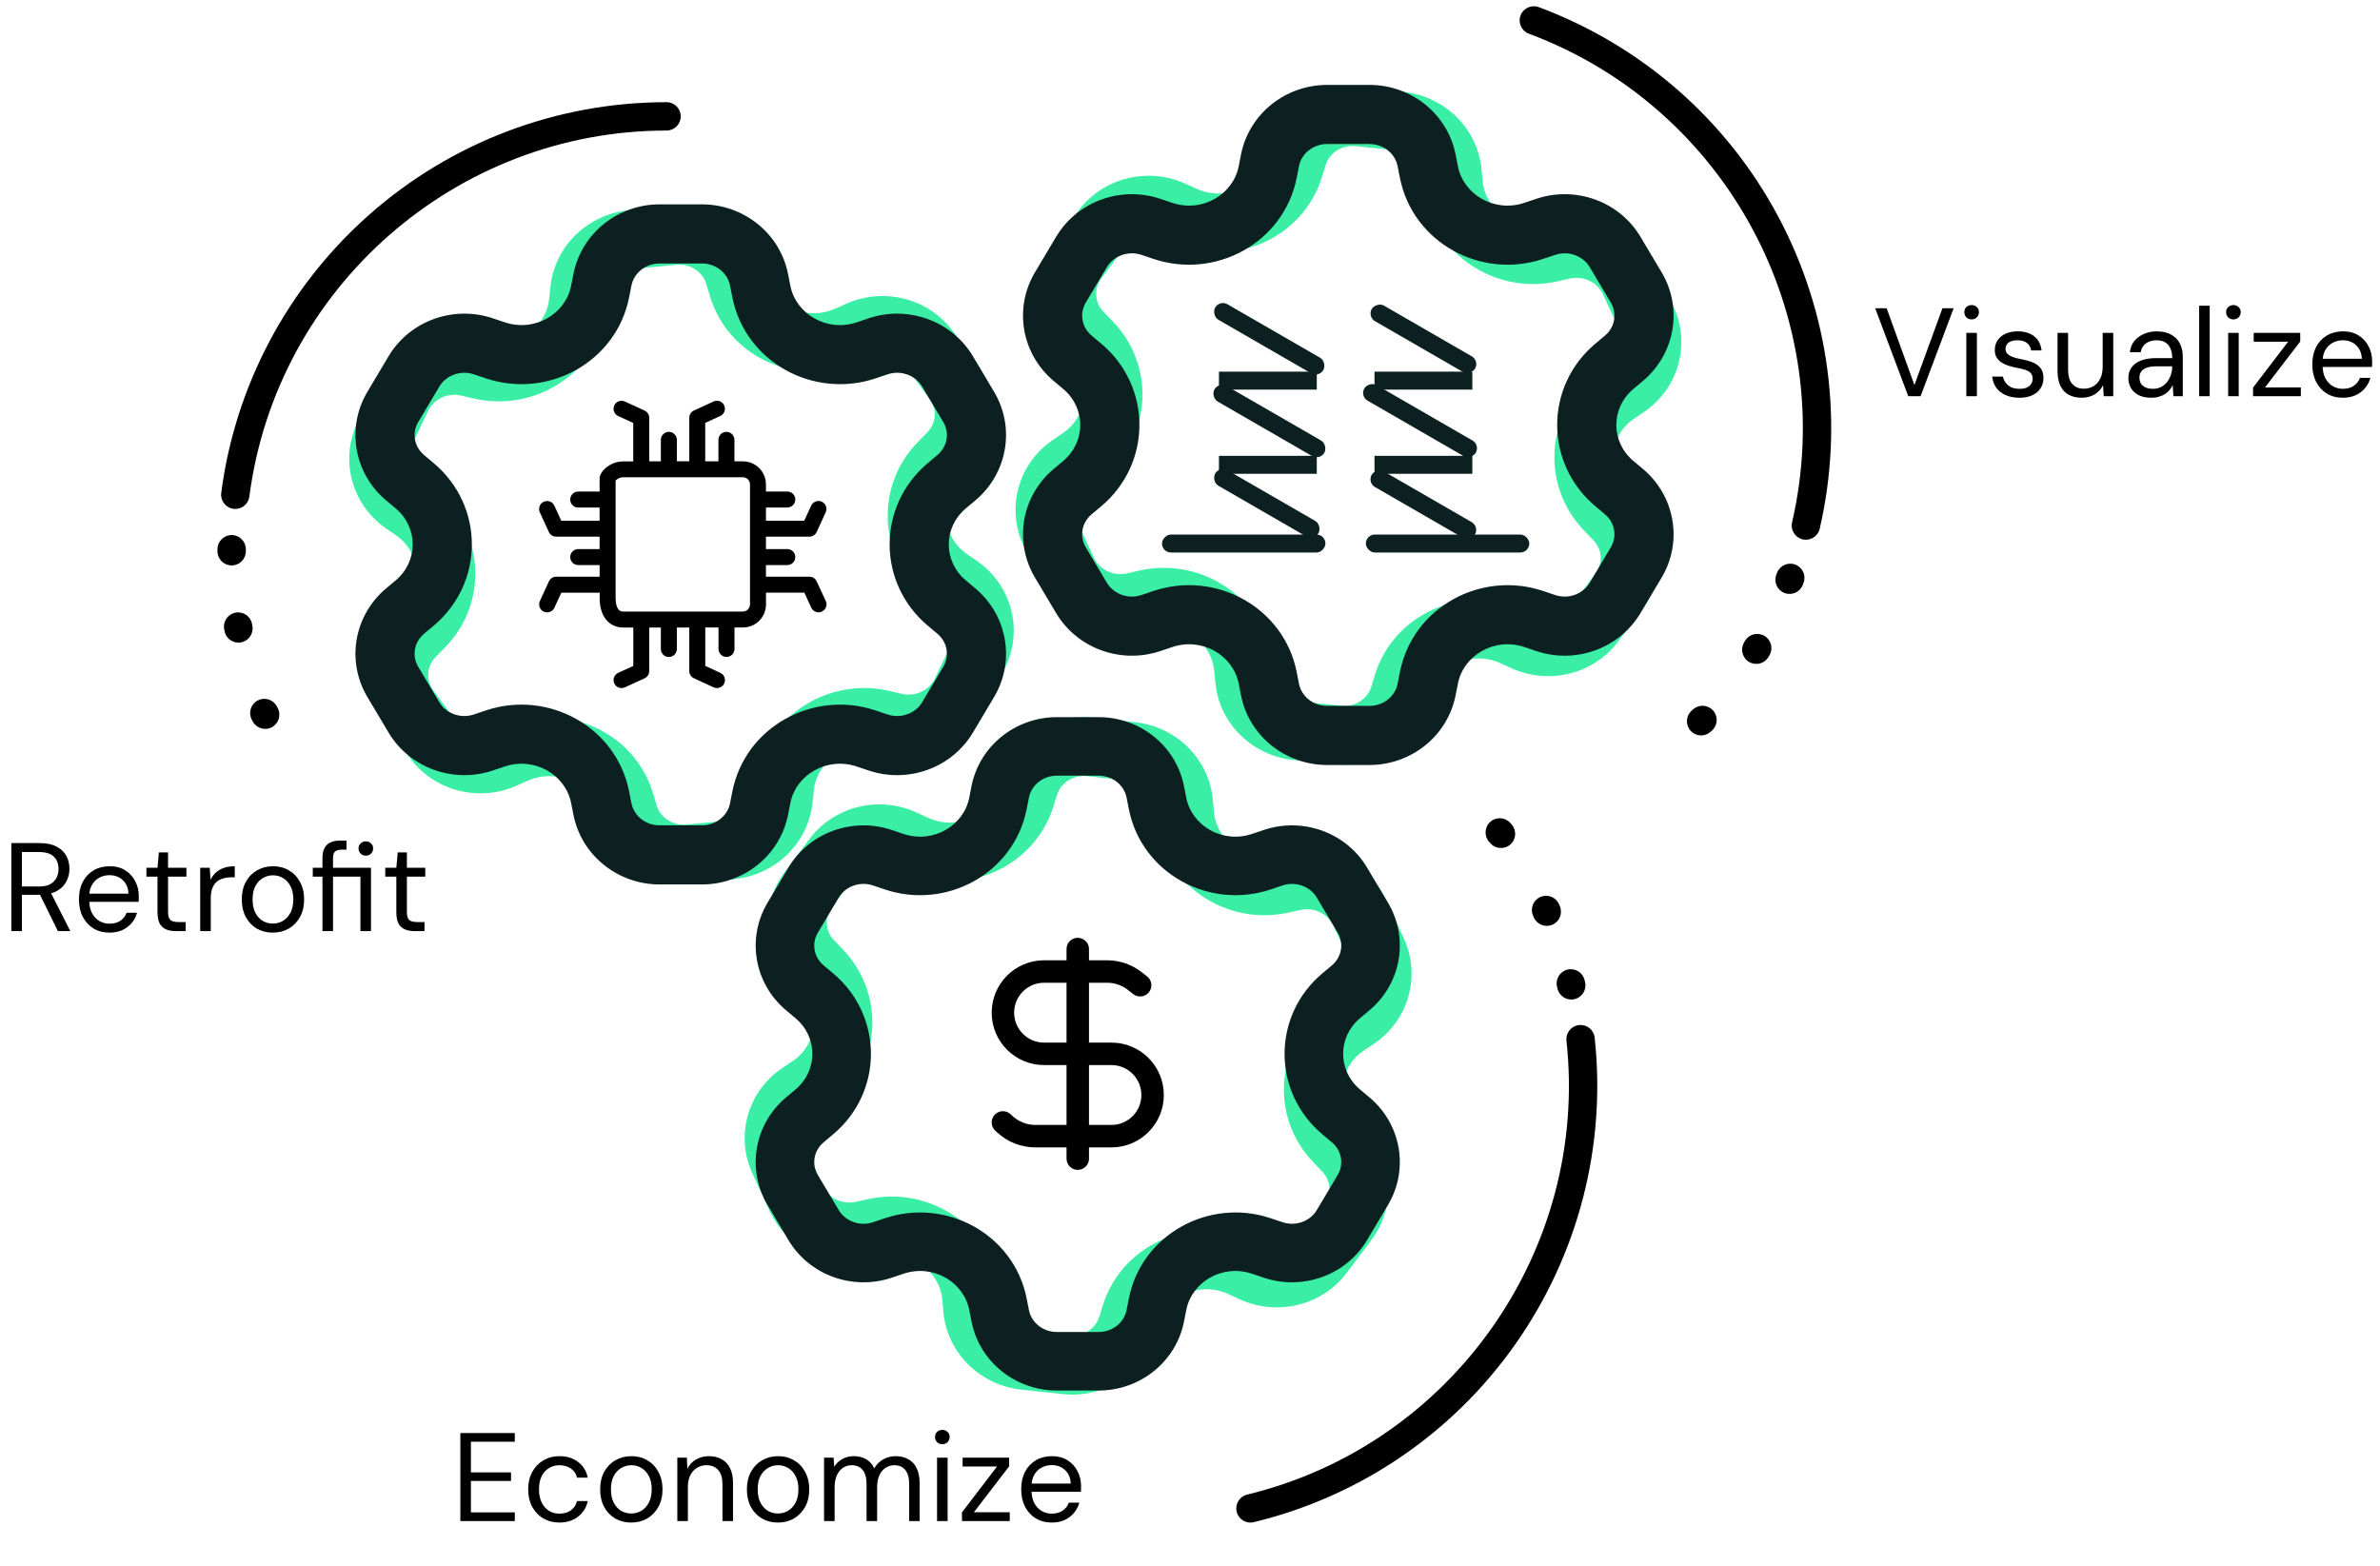 <svg width="471" height="310" viewBox="0 0 471 310" fill="none" xmlns="http://www.w3.org/2000/svg">
<path d="M377.644 78.416L371.099 60.998H373.364L378.863 76.202L384.412 60.998H386.627L380.082 78.416H377.644ZM389.139 78.416V65.875H391.229V78.416H389.139ZM390.184 63.212C389.769 63.212 389.421 63.08 389.139 62.814C388.873 62.532 388.741 62.184 388.741 61.769C388.741 61.354 388.873 61.023 389.139 60.774C389.421 60.508 389.769 60.376 390.184 60.376C390.582 60.376 390.922 60.508 391.204 60.774C391.486 61.023 391.627 61.354 391.627 61.769C391.627 62.184 391.486 62.532 391.204 62.814C390.922 63.08 390.582 63.212 390.184 63.212ZM399.646 78.715C398.601 78.715 397.688 78.541 396.908 78.192C396.145 77.844 395.531 77.363 395.067 76.749C394.619 76.119 394.345 75.381 394.246 74.535H396.386C396.469 74.966 396.643 75.364 396.908 75.729C397.174 76.094 397.531 76.393 397.978 76.625C398.443 76.841 399.007 76.948 399.671 76.948C400.251 76.948 400.732 76.865 401.114 76.7C401.495 76.517 401.777 76.276 401.96 75.978C402.159 75.679 402.258 75.356 402.258 75.007C402.258 74.493 402.134 74.103 401.885 73.838C401.653 73.572 401.305 73.365 400.84 73.216C400.376 73.05 399.812 72.909 399.148 72.793C398.601 72.693 398.061 72.561 397.531 72.395C397 72.229 396.527 72.013 396.112 71.748C395.697 71.466 395.366 71.126 395.117 70.727C394.885 70.329 394.768 69.84 394.768 69.259C394.768 68.546 394.951 67.915 395.316 67.368C395.681 66.804 396.203 66.364 396.884 66.049C397.58 65.734 398.385 65.576 399.297 65.576C400.641 65.576 401.728 65.9 402.557 66.547C403.387 67.194 403.876 68.131 404.025 69.359H401.96C401.877 68.728 401.603 68.239 401.139 67.891C400.691 67.526 400.069 67.343 399.272 67.343C398.493 67.343 397.895 67.501 397.481 67.816C397.083 68.131 396.884 68.546 396.884 69.06C396.884 69.392 396.991 69.691 397.207 69.956C397.439 70.205 397.771 70.42 398.202 70.603C398.65 70.785 399.198 70.935 399.845 71.051C400.674 71.2 401.429 71.399 402.109 71.648C402.789 71.897 403.337 72.27 403.752 72.768C404.183 73.249 404.399 73.937 404.399 74.833C404.399 75.613 404.199 76.293 403.801 76.874C403.42 77.454 402.872 77.91 402.159 78.242C401.446 78.558 400.608 78.715 399.646 78.715ZM411.962 78.715C411 78.715 410.154 78.524 409.424 78.143C408.711 77.761 408.155 77.172 407.757 76.376C407.375 75.58 407.184 74.584 407.184 73.39V65.875H409.275V73.166C409.275 74.41 409.548 75.347 410.096 75.978C410.643 76.608 411.415 76.924 412.41 76.924C413.107 76.924 413.737 76.758 414.301 76.426C414.865 76.077 415.305 75.588 415.62 74.958C415.952 74.311 416.118 73.523 416.118 72.594V65.875H418.208V78.416H416.317L416.192 76.227C415.811 77.006 415.247 77.62 414.5 78.068C413.754 78.499 412.908 78.715 411.962 78.715ZM425.754 78.715C424.742 78.715 423.896 78.541 423.216 78.192C422.536 77.828 422.03 77.355 421.698 76.774C421.366 76.177 421.2 75.53 421.2 74.833C421.2 73.987 421.416 73.274 421.847 72.693C422.295 72.096 422.917 71.648 423.713 71.349C424.526 71.034 425.48 70.877 426.575 70.877H429.885C429.885 70.097 429.76 69.45 429.511 68.936C429.279 68.405 428.931 68.007 428.466 67.741C428.018 67.476 427.454 67.343 426.774 67.343C425.978 67.343 425.289 67.542 424.709 67.94C424.128 68.338 423.771 68.927 423.639 69.707H421.499C421.598 68.811 421.897 68.065 422.395 67.468C422.909 66.854 423.556 66.389 424.335 66.074C425.115 65.742 425.928 65.576 426.774 65.576C427.935 65.576 428.898 65.792 429.661 66.223C430.44 66.638 431.021 67.227 431.403 67.99C431.784 68.737 431.975 69.624 431.975 70.653V78.416H430.109L429.984 76.202C429.818 76.55 429.603 76.882 429.337 77.197C429.088 77.496 428.79 77.761 428.441 77.993C428.093 78.209 427.695 78.383 427.247 78.516C426.816 78.649 426.318 78.715 425.754 78.715ZM426.077 76.948C426.658 76.948 427.181 76.832 427.645 76.6C428.126 76.351 428.533 76.019 428.864 75.605C429.196 75.173 429.445 74.701 429.611 74.186C429.793 73.672 429.885 73.133 429.885 72.569V72.494H426.749C425.936 72.494 425.281 72.594 424.783 72.793C424.286 72.975 423.929 73.241 423.713 73.589C423.498 73.921 423.39 74.302 423.39 74.734C423.39 75.182 423.489 75.571 423.688 75.903C423.904 76.235 424.211 76.492 424.609 76.675C425.024 76.857 425.513 76.948 426.077 76.948ZM435.208 78.416V60.5H437.299V78.416H435.208ZM440.948 78.416V65.875H443.038V78.416H440.948ZM441.993 63.212C441.578 63.212 441.23 63.08 440.948 62.814C440.683 62.532 440.55 62.184 440.55 61.769C440.55 61.354 440.683 61.023 440.948 60.774C441.23 60.508 441.578 60.376 441.993 60.376C442.391 60.376 442.731 60.508 443.013 60.774C443.295 61.023 443.436 61.354 443.436 61.769C443.436 62.184 443.295 62.532 443.013 62.814C442.731 63.08 442.391 63.212 441.993 63.212ZM445.881 78.416V76.7L452.824 67.617H446.005V65.875H455.212V67.592L448.245 76.675H455.337V78.416H445.881ZM463.623 78.715C462.446 78.715 461.4 78.441 460.488 77.894C459.592 77.347 458.887 76.583 458.373 75.605C457.859 74.609 457.602 73.456 457.602 72.146C457.602 70.819 457.85 69.666 458.348 68.687C458.862 67.708 459.576 66.945 460.488 66.397C461.417 65.85 462.479 65.576 463.673 65.576C464.901 65.576 465.938 65.85 466.784 66.397C467.646 66.945 468.302 67.667 468.75 68.562C469.214 69.442 469.446 70.412 469.446 71.474C469.446 71.64 469.446 71.814 469.446 71.996C469.446 72.179 469.438 72.386 469.421 72.618H459.169V71.001H467.406C467.356 69.856 466.975 68.961 466.261 68.314C465.564 67.667 464.685 67.343 463.623 67.343C462.91 67.343 462.247 67.509 461.633 67.841C461.036 68.156 460.554 68.629 460.189 69.259C459.825 69.873 459.642 70.644 459.642 71.573V72.27C459.642 73.299 459.825 74.161 460.189 74.858C460.571 75.555 461.06 76.077 461.658 76.426C462.271 76.774 462.927 76.948 463.623 76.948C464.503 76.948 465.224 76.758 465.788 76.376C466.369 75.978 466.784 75.447 467.033 74.783H469.098C468.899 75.53 468.551 76.202 468.053 76.799C467.555 77.396 466.933 77.869 466.187 78.217C465.457 78.549 464.602 78.715 463.623 78.715Z" fill="black"/>
<path d="M2.247 184.272V166.853H7.871C9.231 166.853 10.343 167.085 11.205 167.55C12.068 167.998 12.707 168.603 13.121 169.366C13.536 170.13 13.744 170.992 13.744 171.954C13.744 172.883 13.528 173.738 13.097 174.517C12.682 175.297 12.035 175.919 11.156 176.384C10.276 176.848 9.148 177.08 7.771 177.08H4.337V184.272H2.247ZM11.454 184.272L7.622 176.483H9.961L13.918 184.272H11.454ZM4.337 175.438H7.722C9.049 175.438 10.019 175.115 10.633 174.468C11.264 173.821 11.579 172.991 11.579 171.979C11.579 170.951 11.272 170.138 10.658 169.541C10.061 168.927 9.074 168.62 7.697 168.62H4.337V175.438ZM21.644 184.571C20.466 184.571 19.421 184.297 18.508 183.749C17.613 183.202 16.907 182.439 16.393 181.46C15.879 180.465 15.622 179.312 15.622 178.001C15.622 176.674 15.871 175.521 16.368 174.542C16.883 173.564 17.596 172.8 18.508 172.253C19.437 171.706 20.499 171.432 21.693 171.432C22.921 171.432 23.958 171.706 24.804 172.253C25.667 172.8 26.322 173.522 26.77 174.418C27.234 175.297 27.466 176.268 27.466 177.329C27.466 177.495 27.466 177.669 27.466 177.852C27.466 178.034 27.458 178.242 27.442 178.474H17.189V176.857H25.426C25.376 175.712 24.995 174.816 24.281 174.169C23.585 173.522 22.705 173.199 21.644 173.199C20.93 173.199 20.267 173.364 19.653 173.696C19.056 174.011 18.575 174.484 18.21 175.115C17.845 175.728 17.662 176.5 17.662 177.429V178.126C17.662 179.154 17.845 180.017 18.21 180.714C18.591 181.41 19.081 181.933 19.678 182.281C20.292 182.63 20.947 182.804 21.644 182.804C22.523 182.804 23.245 182.613 23.809 182.231C24.389 181.833 24.804 181.302 25.053 180.639H27.118C26.919 181.385 26.571 182.057 26.073 182.655C25.575 183.252 24.953 183.725 24.207 184.073C23.477 184.405 22.622 184.571 21.644 184.571ZM34.801 184.272C34.055 184.272 33.408 184.156 32.86 183.924C32.313 183.691 31.89 183.301 31.591 182.754C31.309 182.19 31.168 181.435 31.168 180.49V173.497H28.978V171.73H31.168L31.442 168.695H33.258V171.73H36.892V173.497H33.258V180.49C33.258 181.269 33.416 181.8 33.731 182.082C34.047 182.348 34.602 182.48 35.398 182.48H36.742V184.272H34.801ZM39.619 184.272V171.73H41.51L41.659 174.119C41.941 173.555 42.298 173.074 42.729 172.676C43.177 172.278 43.708 171.971 44.322 171.755C44.952 171.54 45.666 171.432 46.462 171.432V173.622H45.691C45.16 173.622 44.654 173.696 44.173 173.846C43.692 173.978 43.26 174.202 42.879 174.517C42.514 174.833 42.223 175.264 42.008 175.811C41.809 176.342 41.709 177.006 41.709 177.802V184.272H39.619ZM53.966 184.571C52.805 184.571 51.76 184.305 50.831 183.774C49.902 183.227 49.172 182.464 48.641 181.485C48.11 180.49 47.845 179.337 47.845 178.026C47.845 176.682 48.11 175.521 48.641 174.542C49.188 173.547 49.927 172.784 50.856 172.253C51.801 171.706 52.855 171.432 54.016 171.432C55.21 171.432 56.264 171.706 57.176 172.253C58.105 172.784 58.835 173.547 59.366 174.542C59.913 175.521 60.187 176.674 60.187 178.001C60.187 179.328 59.913 180.49 59.366 181.485C58.819 182.464 58.08 183.227 57.151 183.774C56.222 184.305 55.16 184.571 53.966 184.571ZM53.991 182.779C54.704 182.779 55.368 182.605 55.982 182.256C56.596 181.891 57.093 181.352 57.475 180.639C57.856 179.926 58.047 179.046 58.047 178.001C58.047 176.939 57.856 176.06 57.475 175.363C57.11 174.65 56.62 174.119 56.007 173.771C55.409 173.406 54.746 173.223 54.016 173.223C53.319 173.223 52.656 173.406 52.025 173.771C51.411 174.119 50.914 174.65 50.532 175.363C50.167 176.06 49.985 176.939 49.985 178.001C49.985 179.046 50.167 179.926 50.532 180.639C50.914 181.352 51.403 181.891 52 182.256C52.614 182.605 53.278 182.779 53.991 182.779ZM63.815 184.272V173.497H61.898V171.73H63.815V169.789C63.815 168.993 63.947 168.346 64.213 167.849C64.478 167.334 64.868 166.961 65.382 166.729C65.913 166.48 66.56 166.355 67.323 166.355H68.567V168.147H67.647C67.033 168.147 66.585 168.272 66.303 168.52C66.037 168.769 65.905 169.209 65.905 169.839V171.73H73.42V184.272H71.329V173.497H65.905V184.272H63.815ZM72.4 169.342C72.001 169.342 71.661 169.209 71.379 168.943C71.097 168.661 70.956 168.313 70.956 167.898C70.956 167.484 71.097 167.152 71.379 166.903C71.661 166.637 72.001 166.505 72.4 166.505C72.814 166.505 73.154 166.637 73.42 166.903C73.702 167.152 73.843 167.484 73.843 167.898C73.843 168.313 73.702 168.661 73.42 168.943C73.154 169.209 72.814 169.342 72.4 169.342ZM82.066 184.272C81.32 184.272 80.673 184.156 80.125 183.924C79.578 183.691 79.155 183.301 78.856 182.754C78.574 182.19 78.433 181.435 78.433 180.49V173.497H76.243V171.73H78.433L78.707 168.695H80.524V171.73H84.157V173.497H80.524V180.49C80.524 181.269 80.681 181.8 80.996 182.082C81.312 182.348 81.867 182.48 82.664 182.48H84.007V184.272H82.066Z" fill="black"/>
<path d="M91.104 301.021V283.602H101.878V285.319H93.194V291.39H101.132V293.083H93.194V299.304H101.878V301.021H91.104ZM110.698 301.319C109.52 301.319 108.458 301.045 107.513 300.498C106.584 299.95 105.854 299.187 105.323 298.209C104.792 297.213 104.527 296.069 104.527 294.775C104.527 293.447 104.792 292.295 105.323 291.316C105.854 290.337 106.584 289.574 107.513 289.026C108.458 288.462 109.52 288.18 110.698 288.18C112.191 288.18 113.435 288.57 114.431 289.35C115.426 290.113 116.056 291.142 116.322 292.436H114.182C114.016 291.656 113.609 291.05 112.962 290.619C112.315 290.188 111.552 289.972 110.673 289.972C109.96 289.972 109.296 290.154 108.682 290.519C108.069 290.868 107.579 291.399 107.214 292.112C106.849 292.825 106.667 293.705 106.667 294.75C106.667 295.529 106.775 296.226 106.99 296.84C107.206 297.437 107.496 297.935 107.861 298.333C108.226 298.731 108.649 299.038 109.13 299.254C109.628 299.453 110.142 299.552 110.673 299.552C111.27 299.552 111.81 299.461 112.291 299.279C112.772 299.08 113.178 298.789 113.51 298.408C113.842 298.026 114.066 297.578 114.182 297.064H116.322C116.056 298.325 115.418 299.353 114.406 300.15C113.41 300.929 112.174 301.319 110.698 301.319ZM124.889 301.319C123.727 301.319 122.682 301.054 121.753 300.523C120.824 299.975 120.094 299.212 119.563 298.233C119.032 297.238 118.767 296.085 118.767 294.775C118.767 293.431 119.032 292.27 119.563 291.291C120.111 290.295 120.849 289.532 121.778 289.002C122.724 288.454 123.777 288.18 124.938 288.18C126.133 288.18 127.186 288.454 128.099 289.002C129.028 289.532 129.758 290.295 130.288 291.291C130.836 292.27 131.11 293.423 131.11 294.75C131.11 296.077 130.836 297.238 130.288 298.233C129.741 299.212 129.003 299.975 128.074 300.523C127.145 301.054 126.083 301.319 124.889 301.319ZM124.913 299.527C125.627 299.527 126.29 299.353 126.904 299.005C127.518 298.64 128.016 298.101 128.397 297.387C128.779 296.674 128.97 295.795 128.97 294.75C128.97 293.688 128.779 292.809 128.397 292.112C128.032 291.399 127.543 290.868 126.929 290.519C126.332 290.154 125.668 289.972 124.938 289.972C124.242 289.972 123.578 290.154 122.948 290.519C122.334 290.868 121.836 291.399 121.455 292.112C121.09 292.809 120.907 293.688 120.907 294.75C120.907 295.795 121.09 296.674 121.455 297.387C121.836 298.101 122.325 298.64 122.923 299.005C123.537 299.353 124.2 299.527 124.913 299.527ZM134.04 301.021V288.479H135.931L136.031 290.669C136.429 289.889 136.993 289.284 137.723 288.852C138.47 288.404 139.316 288.18 140.261 288.18C141.24 288.18 142.086 288.379 142.799 288.778C143.513 289.159 144.068 289.748 144.467 290.544C144.865 291.324 145.064 292.319 145.064 293.53V301.021H142.974V293.754C142.974 292.494 142.692 291.548 142.128 290.918C141.58 290.287 140.8 289.972 139.788 289.972C139.092 289.972 138.47 290.146 137.922 290.495C137.375 290.826 136.935 291.316 136.603 291.963C136.288 292.593 136.13 293.381 136.13 294.327V301.021H134.04ZM153.928 301.319C152.767 301.319 151.722 301.054 150.793 300.523C149.864 299.975 149.134 299.212 148.603 298.233C148.072 297.238 147.807 296.085 147.807 294.775C147.807 293.431 148.072 292.27 148.603 291.291C149.15 290.295 149.888 289.532 150.818 289.002C151.763 288.454 152.817 288.18 153.978 288.18C155.172 288.18 156.226 288.454 157.138 289.002C158.067 289.532 158.797 290.295 159.328 291.291C159.875 292.27 160.149 293.423 160.149 294.75C160.149 296.077 159.875 297.238 159.328 298.233C158.78 299.212 158.042 299.975 157.113 300.523C156.184 301.054 155.122 301.319 153.928 301.319ZM153.953 299.527C154.666 299.527 155.33 299.353 155.944 299.005C156.557 298.64 157.055 298.101 157.437 297.387C157.818 296.674 158.009 295.795 158.009 294.75C158.009 293.688 157.818 292.809 157.437 292.112C157.072 291.399 156.582 290.868 155.968 290.519C155.371 290.154 154.708 289.972 153.978 289.972C153.281 289.972 152.617 290.154 151.987 290.519C151.373 290.868 150.876 291.399 150.494 292.112C150.129 292.809 149.947 293.688 149.947 294.75C149.947 295.795 150.129 296.674 150.494 297.387C150.876 298.101 151.365 298.64 151.962 299.005C152.576 299.353 153.24 299.527 153.953 299.527ZM163.08 301.021V288.479H164.971L165.095 290.271C165.493 289.624 166.024 289.118 166.688 288.753C167.368 288.371 168.106 288.18 168.903 288.18C169.55 288.18 170.13 288.272 170.644 288.454C171.175 288.62 171.64 288.885 172.038 289.25C172.436 289.599 172.76 290.047 173.008 290.594C173.44 289.831 174.029 289.242 174.775 288.827C175.538 288.396 176.351 288.18 177.214 288.18C178.176 288.18 179.014 288.379 179.727 288.778C180.457 289.159 181.013 289.748 181.394 290.544C181.792 291.324 181.992 292.319 181.992 293.53V301.021H179.926V293.754C179.926 292.494 179.669 291.548 179.155 290.918C178.641 290.287 177.919 289.972 176.99 289.972C176.343 289.972 175.762 290.146 175.248 290.495C174.734 290.826 174.327 291.316 174.029 291.963C173.73 292.61 173.581 293.406 173.581 294.352V301.021H171.49V293.754C171.49 292.494 171.233 291.548 170.719 290.918C170.205 290.287 169.475 289.972 168.529 289.972C167.899 289.972 167.327 290.146 166.812 290.495C166.315 290.826 165.916 291.316 165.618 291.963C165.319 292.61 165.17 293.406 165.17 294.352V301.021H163.08ZM185.441 301.021V288.479H187.531V301.021H185.441ZM186.486 285.816C186.071 285.816 185.723 285.684 185.441 285.418C185.176 285.136 185.043 284.788 185.043 284.373C185.043 283.958 185.176 283.627 185.441 283.378C185.723 283.112 186.071 282.98 186.486 282.98C186.884 282.98 187.224 283.112 187.506 283.378C187.788 283.627 187.93 283.958 187.93 284.373C187.93 284.788 187.788 285.136 187.506 285.418C187.224 285.684 186.884 285.816 186.486 285.816ZM190.374 301.021V299.304L197.317 290.221H190.498V288.479H199.705V290.196L192.738 299.279H199.83V301.021H190.374ZM208.116 301.319C206.939 301.319 205.894 301.045 204.981 300.498C204.085 299.95 203.38 299.187 202.866 298.209C202.352 297.213 202.095 296.06 202.095 294.75C202.095 293.423 202.343 292.27 202.841 291.291C203.355 290.312 204.069 289.549 204.981 289.002C205.91 288.454 206.972 288.18 208.166 288.18C209.394 288.18 210.431 288.454 211.277 289.002C212.139 289.549 212.795 290.271 213.243 291.166C213.707 292.046 213.939 293.016 213.939 294.078C213.939 294.244 213.939 294.418 213.939 294.6C213.939 294.783 213.931 294.99 213.914 295.223H203.662V293.605H211.899C211.849 292.46 211.468 291.565 210.754 290.918C210.057 290.271 209.178 289.947 208.116 289.947C207.403 289.947 206.74 290.113 206.126 290.445C205.529 290.76 205.047 291.233 204.682 291.863C204.318 292.477 204.135 293.248 204.135 294.177V294.874C204.135 295.903 204.318 296.765 204.682 297.462C205.064 298.159 205.553 298.681 206.151 299.03C206.764 299.378 207.42 299.552 208.116 299.552C208.996 299.552 209.717 299.362 210.281 298.98C210.862 298.582 211.277 298.051 211.526 297.387H213.591C213.392 298.134 213.044 298.806 212.546 299.403C212.048 300 211.426 300.473 210.68 300.821C209.95 301.153 209.095 301.319 208.116 301.319Z" fill="black"/>
<g clip-path="url(#clip0_292_210)">
<path fill-rule="evenodd" clip-rule="evenodd" d="M216.408 142.042C208.309 141.169 200.539 145.989 198.087 153.845L197.381 156.109C195.703 161.484 189.284 164.443 183.62 161.829L181.409 160.809C174.023 157.401 165.12 159.491 160.202 166.035L155.33 172.516C150.365 179.121 151 188.234 156.705 194.167L158.376 195.905C162.437 200.129 161.723 206.743 156.855 210.003L154.852 211.345C148.013 215.925 145.45 224.692 148.892 232.205L152.269 239.575C155.679 247.018 163.931 250.959 171.874 249.204L174.251 248.679C180.343 247.333 185.983 251.592 186.476 257.202L186.683 259.565C187.404 267.763 193.967 274.129 202.065 275.003L210.314 275.892C218.413 276.766 226.183 271.946 228.635 264.089L229.341 261.826C231.019 256.45 237.438 253.492 243.103 256.106L245.313 257.126C252.699 260.534 261.602 258.443 266.521 251.899L271.392 245.419C276.357 238.814 275.722 229.701 270.017 223.768L268.346 222.03C264.285 217.807 264.998 211.191 269.867 207.931L271.87 206.59C278.709 202.009 281.273 193.242 277.831 185.73L274.453 178.359C271.043 170.917 262.792 166.976 254.849 168.73L252.47 169.256C246.379 170.601 240.739 166.342 240.246 160.732L240.039 158.371C239.319 150.172 232.755 143.806 224.656 142.932L216.408 142.042ZM209.188 157.309C209.913 154.988 212.337 153.3 215.16 153.604L223.409 154.494C226.233 154.799 228.242 156.965 228.455 159.388L228.662 161.75C229.799 174.705 242.382 183.393 254.978 180.611L257.357 180.085C260.107 179.478 262.82 180.886 263.882 183.203L267.259 190.574C268.288 192.821 267.57 195.473 265.4 196.927L263.396 198.269C252.516 205.555 250.887 220.651 259.964 230.09L261.635 231.828C263.446 233.711 263.581 236.456 262.096 238.432L257.225 244.912C255.694 246.95 252.743 247.747 250.186 246.567L247.975 245.547C236.261 240.141 222.115 245.947 218.24 258.362L217.534 260.625C216.81 262.947 214.385 264.635 211.561 264.331L203.313 263.441C200.489 263.136 198.481 260.97 198.268 258.547L198.06 256.184C196.922 243.229 184.339 234.541 171.742 237.324L169.365 237.849C166.616 238.457 163.903 237.049 162.841 234.731L159.464 227.361C158.434 225.114 159.152 222.462 161.323 221.007L163.326 219.666C174.206 212.379 175.834 197.284 166.759 187.845L165.087 186.107C163.276 184.223 163.141 181.479 164.626 179.503L169.497 173.022C171.029 170.985 173.98 170.188 176.537 171.368L178.748 172.388C190.461 177.793 204.606 171.988 208.481 159.573L209.188 157.309Z" fill="#3AEFA5"/>
</g>
<g clip-path="url(#clip1_292_210)">
<path fill-rule="evenodd" clip-rule="evenodd" d="M269.458 17.355C261.355 16.535 253.617 21.406 251.217 29.278L250.525 31.547C248.883 36.934 242.484 39.934 236.802 37.358L234.585 36.352C227.176 32.993 218.288 35.143 213.413 41.719L208.584 48.232C203.663 54.87 204.358 63.978 210.102 69.873L211.785 71.6C215.873 75.797 215.203 82.416 210.357 85.709L208.362 87.064C201.554 91.689 199.048 100.472 202.54 107.962L205.966 115.31C209.425 122.729 217.704 126.616 225.635 124.809L228.008 124.268C234.091 122.882 239.759 127.103 240.289 132.71L240.512 135.071C241.287 143.265 247.892 149.587 255.996 150.407L264.25 151.242C272.355 152.062 280.093 147.191 282.493 139.318L283.184 137.051C284.826 131.664 291.225 128.663 296.907 131.239L299.124 132.245C306.533 135.604 315.422 133.455 320.297 126.878L325.125 120.366C330.047 113.728 329.351 104.62 323.607 98.724L321.924 96.997C317.836 92.801 318.505 86.181 323.352 82.889L325.347 81.534C332.155 76.909 334.661 68.125 331.169 60.635L327.743 53.287C324.284 45.868 316.006 41.981 308.075 43.788L305.7 44.329C299.618 45.715 293.95 41.493 293.42 35.887L293.197 33.527C292.423 25.333 285.817 19.01 277.713 18.19L269.458 17.355ZM262.34 32.67C263.049 30.343 265.462 28.639 268.288 28.925L276.542 29.76C279.368 30.046 281.391 32.199 281.62 34.621L281.843 36.981C283.066 49.928 295.706 58.533 308.284 55.667L310.658 55.127C313.404 54.501 316.126 55.891 317.204 58.201L320.629 65.549C321.674 67.789 320.974 70.447 318.812 71.915L316.818 73.27C305.986 80.628 304.457 95.734 313.596 105.113L315.278 106.839C317.102 108.711 317.255 111.455 315.783 113.441L310.955 119.953C309.437 122.001 306.492 122.817 303.927 121.654L301.709 120.648C289.96 115.321 275.853 121.219 272.06 133.66L271.369 135.928C270.66 138.254 268.247 139.959 265.421 139.673L257.166 138.837C254.341 138.552 252.318 136.399 252.089 133.977L251.866 131.615C250.642 118.668 238.002 110.063 225.424 112.93L223.051 113.471C220.305 114.096 217.583 112.707 216.506 110.396L213.08 103.048C212.036 100.808 212.736 98.151 214.897 96.683L216.892 95.328C227.723 87.969 229.251 72.864 220.114 63.485L218.431 61.758C216.607 59.887 216.454 57.143 217.926 55.157L222.754 48.645C224.272 46.597 227.218 45.78 229.782 46.943L232 47.949C243.749 53.276 257.856 47.378 261.648 34.938L262.34 32.67Z" fill="#3AEFA5"/>
</g>
<g clip-path="url(#clip2_292_210)">
<path fill-rule="evenodd" clip-rule="evenodd" d="M124.519 41.606C116.409 42.363 109.755 48.634 108.917 56.822L108.676 59.181C108.102 64.783 102.402 68.961 96.33 67.528L93.96 66.969C86.044 65.1 77.736 68.923 74.219 76.315L70.737 83.636C67.187 91.099 69.625 99.902 76.397 104.58L78.381 105.95C83.202 109.28 83.82 115.904 79.7 120.069L78.004 121.783C72.214 127.634 71.449 136.736 76.319 143.412L81.097 149.961C85.921 156.575 94.793 158.793 102.227 155.492L104.452 154.503C110.153 151.971 116.529 155.02 118.129 160.42L118.803 162.694C121.143 170.585 128.843 175.515 136.953 174.758L145.213 173.987C153.324 173.229 159.978 166.958 160.816 158.77L161.057 156.412C161.63 150.81 167.33 146.631 173.403 148.065L175.772 148.624C183.689 150.492 191.997 146.67 195.513 139.277L198.996 131.957C202.546 124.494 200.108 115.691 193.335 111.013L191.351 109.643C186.53 106.313 185.911 99.688 190.033 95.524L191.729 93.81C197.518 87.959 198.284 78.857 193.414 72.181L188.636 65.631C183.812 59.017 174.94 56.799 167.506 60.101L165.28 61.089C159.579 63.621 153.203 60.571 151.603 55.172L150.929 52.899C148.59 45.008 140.89 40.077 132.779 40.835L124.519 41.606ZM120.486 58.005C120.733 55.586 122.773 53.449 125.6 53.184L133.861 52.413C136.689 52.149 139.088 53.872 139.78 56.204L140.453 58.477C144.149 70.946 158.211 76.953 170 71.717L172.226 70.728C174.8 69.585 177.739 70.424 179.241 72.484L184.019 79.034C185.476 81.031 185.301 83.773 183.463 85.63L181.767 87.344C172.556 96.652 173.968 111.77 184.743 119.212L186.727 120.581C188.876 122.067 189.556 124.729 188.494 126.961L185.012 134.282C183.917 136.584 181.184 137.953 178.443 137.306L176.073 136.747C163.517 133.783 150.811 142.29 149.488 155.229L149.247 157.587C148.999 160.007 146.96 162.144 144.132 162.408L135.871 163.18C133.044 163.444 130.644 161.721 129.953 159.389L129.278 157.115C125.582 144.646 111.521 138.639 99.731 143.876L97.506 144.864C94.933 146.007 91.994 145.168 90.491 143.108L85.714 136.559C84.257 134.562 84.432 131.82 86.27 129.962L87.966 128.248C97.176 118.94 95.764 103.823 84.99 96.382L83.006 95.011C80.856 93.526 80.177 90.864 81.238 88.632L84.721 81.311C85.816 79.008 88.549 77.64 91.289 78.287L93.659 78.846C106.214 81.809 118.92 73.302 120.244 60.365L120.486 58.005Z" fill="#3AEFA5"/>
</g>
<path fill-rule="evenodd" clip-rule="evenodd" d="M130.543 40.44C122.345 40.44 115.09 46.102 113.484 54.228L113.021 56.57C111.923 62.13 105.819 65.783 99.868 63.779L97.546 62.997C89.787 60.384 81.104 63.437 76.889 70.516L72.713 77.527C68.458 84.673 70.077 93.723 76.426 99.045L78.286 100.604C82.805 104.392 82.805 111.088 78.286 114.876L76.426 116.435C70.077 121.756 68.458 130.806 72.713 137.952L76.888 144.963C81.104 152.042 89.788 155.095 97.546 152.482L99.868 151.7C105.819 149.696 111.923 153.349 113.021 158.909L113.484 161.251C115.09 169.378 122.345 175.04 130.543 175.04H138.894C147.092 175.04 154.347 169.378 155.953 161.251L156.416 158.91C157.514 153.349 163.618 149.696 169.569 151.7L171.891 152.482C179.65 155.095 188.333 152.042 192.549 144.963L196.724 137.953C200.98 130.807 199.36 121.756 193.011 116.435L191.151 114.876C186.631 111.088 186.631 104.391 191.151 100.604L193.011 99.045C199.36 93.723 200.98 84.673 196.724 77.527L192.549 70.516C188.333 63.437 179.65 60.384 171.892 62.997L169.568 63.779C163.618 65.783 157.514 62.13 156.416 56.569L155.953 54.229C154.347 46.102 147.092 40.44 138.894 40.44H130.543ZM124.967 56.497C125.441 54.095 127.685 52.144 130.543 52.144H138.894C141.752 52.144 143.996 54.095 144.471 56.497L144.933 58.838C147.47 71.679 160.999 79.015 173.304 74.871L175.627 74.089C178.313 73.184 181.18 74.3 182.493 76.505L186.668 83.516C187.941 85.653 187.509 88.385 185.493 90.074L183.633 91.633C173.532 100.099 173.532 115.381 183.633 123.847L185.493 125.405C187.509 127.095 187.941 129.826 186.668 131.964L182.493 138.975C181.18 141.179 178.313 142.295 175.627 141.39L173.304 140.608C160.999 136.463 147.47 143.8 144.933 156.642L144.471 158.982C143.996 161.384 141.752 163.335 138.894 163.335H130.543C127.685 163.335 125.441 161.385 124.967 158.982L124.504 156.64C121.966 143.799 108.437 136.463 96.132 140.608L93.81 141.39C91.124 142.295 88.257 141.179 86.945 138.975L82.77 131.964C81.497 129.826 81.929 127.095 83.944 125.405L85.804 123.846C95.905 115.38 95.905 100.099 85.804 91.633L83.944 90.074C81.929 88.385 81.497 85.653 82.77 83.516L86.945 76.505C88.258 74.3 91.124 73.184 93.81 74.089L96.133 74.871C108.438 79.015 121.966 71.68 124.504 58.839L124.967 56.497Z" fill="#0D2021"/>
<g clip-path="url(#clip3_292_210)">
<path d="M163.419 118.935L161.614 115.043C161.356 114.48 160.793 114.129 160.183 114.129H151.579V111.831H155.811C156.678 111.831 157.393 111.128 157.393 110.248C157.393 109.381 156.69 108.666 155.811 108.666H151.579V106.204H160.183C160.805 106.204 161.356 105.841 161.614 105.29L163.407 101.386C163.771 100.589 163.431 99.651 162.634 99.287C161.836 98.924 160.899 99.276 160.535 100.061L159.163 103.05H151.579V100.436H155.811C156.678 100.436 157.393 99.733 157.393 98.854C157.393 97.986 156.69 97.271 155.811 97.271H151.579V95.853C151.579 93.344 149.539 91.304 147.03 91.304H145.342V87.049C145.342 86.181 144.639 85.466 143.759 85.466C142.88 85.466 142.177 86.169 142.177 87.049V91.304H139.563V83.696L142.54 82.324C143.337 81.961 143.677 81.023 143.314 80.226C142.951 79.429 142.013 79.089 141.216 79.452L137.323 81.246C136.761 81.504 136.409 82.066 136.409 82.676V91.292H133.947V87.049C133.947 86.181 133.244 85.466 132.365 85.466C131.497 85.466 130.782 86.169 130.782 87.049V91.304H128.484V82.688C128.484 82.066 128.121 81.515 127.57 81.257L123.666 79.464C122.869 79.1 121.931 79.452 121.568 80.237C121.204 81.035 121.544 81.972 122.341 82.336L125.319 83.707V91.316H123.244C120.946 91.316 118.778 93.133 118.66 94.575C118.66 94.61 118.66 94.657 118.66 94.692V97.283H114.428C113.561 97.283 112.846 97.986 112.846 98.865C112.846 99.733 113.549 100.448 114.428 100.448H118.66V103.05H111.076L109.704 100.073C109.341 99.276 108.403 98.936 107.606 99.299C106.808 99.662 106.468 100.6 106.832 101.398L108.626 105.29C108.883 105.852 109.446 106.204 110.056 106.204H118.66V108.666H114.428C113.561 108.666 112.846 109.369 112.846 110.248C112.846 111.116 113.549 111.831 114.428 111.831H118.66V114.129H110.067C109.446 114.129 108.895 114.492 108.637 115.043L106.844 118.947C106.48 119.744 106.82 120.682 107.617 121.045C108.415 121.409 109.352 121.057 109.716 120.272L111.087 117.294H118.672V118.49C118.731 122.698 121.181 124.187 123.256 124.187H125.331V131.795L122.341 133.155C121.544 133.519 121.204 134.456 121.568 135.254C121.931 136.051 122.869 136.391 123.666 136.027L127.57 134.234C128.133 133.976 128.484 133.413 128.484 132.804V124.187H130.782V128.443C130.782 129.31 131.485 130.025 132.365 130.025C133.232 130.025 133.947 129.322 133.947 128.443V124.187H136.409V132.804C136.409 133.425 136.773 133.976 137.323 134.234L141.227 136.027C142.024 136.391 142.962 136.039 143.326 135.254C143.689 134.456 143.349 133.519 142.552 133.155L139.574 131.784V124.175H142.189V128.431C142.189 129.298 142.892 130.013 143.771 130.013C144.65 130.013 145.354 129.31 145.354 128.431V124.175H147.042C149.551 124.175 151.59 122.136 151.59 119.627V117.282H159.175L160.547 120.26C160.91 121.057 161.848 121.397 162.645 121.034C163.442 120.67 163.782 119.732 163.419 118.935ZM148.425 119.627H148.413C148.413 120.389 147.792 121.022 147.018 121.022H123.256C122.002 121.022 121.837 119.217 121.826 118.455V95.091C122.072 94.856 122.623 94.457 123.256 94.457H147.03C147.792 94.457 148.425 95.079 148.425 95.853V119.627Z" fill="black"/>
</g>
<path fill-rule="evenodd" clip-rule="evenodd" d="M262.652 16.799C254.453 16.799 247.198 22.461 245.593 30.587L245.13 32.929C244.031 38.49 237.928 42.143 231.977 40.139L229.654 39.356C221.896 36.743 213.213 39.796 208.997 46.876L204.822 53.886C200.566 61.033 202.185 70.082 208.534 75.404L210.394 76.963C214.914 80.751 214.914 87.447 210.394 91.235L208.534 92.794C202.185 98.116 200.566 107.165 204.822 114.312L208.997 121.322C213.213 128.402 221.896 131.455 229.655 128.842L231.977 128.059C237.927 126.055 244.031 129.708 245.13 135.269L245.593 137.611C247.198 145.737 254.454 151.399 262.652 151.399H271.002C279.201 151.399 286.456 145.737 288.062 137.61L288.524 135.269C289.622 129.709 295.726 126.055 301.677 128.059L303.999 128.842C311.758 131.455 320.442 128.402 324.658 121.322L328.832 114.312C333.088 107.166 331.469 98.116 325.12 92.794L323.259 91.235C318.74 87.448 318.74 80.751 323.259 76.963L325.12 75.404C331.469 70.083 333.088 61.033 328.832 53.886L324.658 46.875C320.442 39.796 311.759 36.743 304 39.356L301.677 40.139C295.726 42.143 289.622 38.489 288.524 32.929L288.062 30.588C286.456 22.461 279.201 16.799 271.002 16.799H262.652ZM257.075 32.856C257.55 30.454 259.793 28.504 262.652 28.504H271.002C273.861 28.504 276.105 30.454 276.579 32.856L277.041 35.197C279.578 48.039 293.107 55.375 305.412 51.231L307.735 50.448C310.422 49.544 313.289 50.66 314.601 52.864L318.776 59.875C320.049 62.012 319.617 64.744 317.602 66.433L315.742 67.992C305.64 76.458 305.64 91.74 315.742 100.206L317.602 101.764C319.617 103.454 320.049 106.186 318.776 108.324L314.601 115.334C313.289 117.538 310.422 118.654 307.735 117.75L305.413 116.967C293.107 112.823 279.578 120.159 277.041 133.001L276.579 135.342C276.105 137.744 273.861 139.695 271.002 139.695H262.652C259.793 139.695 257.55 137.744 257.075 135.342L256.612 133C254.075 120.158 240.546 112.823 228.241 116.968L225.919 117.75C223.233 118.654 220.366 117.538 219.053 115.334L214.878 108.323C213.605 106.186 214.037 103.454 216.052 101.764L217.913 100.205C228.013 91.74 228.013 76.459 217.913 67.993L216.052 66.434C214.037 64.745 213.605 62.013 214.878 59.875L219.053 52.864C220.366 50.66 223.233 49.544 225.919 50.448L228.241 51.231C240.546 55.375 254.075 48.039 256.612 35.198L257.075 32.856Z" fill="#0D2021"/>
<mask id="path-10-inside-1_292_210" fill="white">
<rect x="268.523" y="57.313" width="24.821" height="52.029" rx="1.777"/>
</mask>
<rect x="268.523" y="57.313" width="24.821" height="52.029" rx="1.777" stroke="#0D2021" stroke-width="7.11" mask="url(#path-10-inside-1_292_210)"/>
<rect x="272.012" y="73.551" width="19.362" height="3.555" fill="#0D2021"/>
<rect x="272.012" y="90.212" width="19.362" height="3.555" fill="#0D2021"/>
<rect x="270.301" y="105.787" width="32.343" height="3.555" rx="1.777" fill="#0D2021"/>
<rect width="23.607" height="3.555" rx="1.777" transform="matrix(0.866 0.5 0.5 -0.866 270.582 62.682)" fill="#0D2021"/>
<rect width="25.469" height="3.555" rx="1.777" transform="matrix(0.866 0.5 0.5 -0.866 269.109 78.407)" fill="#0D2021"/>
<rect width="23.607" height="3.555" rx="1.777" transform="matrix(0.866 0.5 0.5 -0.866 270.566 95.498)" fill="#0D2021"/>
<mask id="path-17-inside-2_292_210" fill="white">
<rect width="24.821" height="52.029" rx="1.777" transform="matrix(-1 0 0 1 264.079 57.313)"/>
</mask>
<rect width="24.821" height="52.029" rx="1.777" transform="matrix(-1 0 0 1 264.079 57.313)" stroke="#0D2021" stroke-width="7.11" mask="url(#path-17-inside-2_292_210)"/>
<rect width="19.362" height="3.555" transform="matrix(-1 0 0 1 260.591 73.551)" fill="#0D2021"/>
<rect width="19.362" height="3.555" transform="matrix(-1 0 0 1 260.591 90.212)" fill="#0D2021"/>
<rect width="32.343" height="3.555" rx="1.777" transform="matrix(-1 0 0 1 262.302 105.787)" fill="#0D2021"/>
<rect x="261.001" y="74.763" width="24.72" height="3.555" rx="1.777" transform="rotate(-150 261.001 74.763)" fill="#0D2021"/>
<rect x="261.194" y="91.143" width="25.106" height="3.555" rx="1.777" transform="rotate(-150 261.194 91.143)" fill="#0D2021"/>
<rect x="260.037" y="107.055" width="23.607" height="3.555" rx="1.777" transform="rotate(-150 260.037 107.055)" fill="#0D2021"/>
<path fill-rule="evenodd" clip-rule="evenodd" d="M209.153 141.925C201.036 141.925 193.853 147.531 192.263 155.577L191.805 157.895C190.717 163.401 184.674 167.018 178.782 165.033L176.483 164.259C168.801 161.672 160.204 164.695 156.03 171.704L151.896 178.645C147.682 185.721 149.285 194.681 155.572 199.95L157.413 201.493C161.888 205.244 161.888 211.874 157.413 215.624L155.572 217.168C149.285 222.437 147.682 231.397 151.896 238.472L156.03 245.414C160.204 252.423 168.801 255.446 176.483 252.858L178.782 252.084C184.674 250.099 190.717 253.716 191.805 259.222L192.263 261.541C193.853 269.586 201.036 275.192 209.153 275.192H217.421C225.539 275.192 232.722 269.586 234.312 261.54L234.769 259.222C235.857 253.717 241.9 250.099 247.792 252.084L250.092 252.858C257.774 255.446 266.371 252.423 270.545 245.414L274.679 238.473C278.892 231.397 277.289 222.437 271.003 217.168L269.161 215.624C264.686 211.874 264.686 205.243 269.161 201.493L271.003 199.95C277.289 194.681 278.892 185.721 274.679 178.645L270.545 171.704C266.371 164.695 257.774 161.672 250.092 164.259L247.792 165.033C241.9 167.018 235.857 163.401 234.769 157.895L234.312 155.577C232.722 147.531 225.539 141.925 217.421 141.925H209.153ZM203.632 157.823C204.102 155.445 206.323 153.514 209.153 153.514H217.421C220.251 153.514 222.473 155.445 222.943 157.823L223.401 160.141C225.912 172.855 239.307 180.119 251.49 176.016L253.791 175.241C256.45 174.346 259.289 175.45 260.588 177.633L264.722 184.574C265.982 186.691 265.555 189.396 263.559 191.068L261.718 192.612C251.716 200.993 251.716 216.124 261.718 224.506L263.559 226.049C265.555 227.722 265.982 230.427 264.722 232.543L260.588 239.484C259.289 241.667 256.45 242.772 253.791 241.876L251.491 241.101C239.307 236.998 225.912 244.262 223.401 256.976L222.943 259.294C222.473 261.672 220.251 263.604 217.421 263.604H209.153C206.323 263.604 204.102 261.673 203.632 259.294L203.174 256.975C200.661 244.261 187.266 236.998 175.083 241.102L172.784 241.876C170.125 242.772 167.286 241.667 165.986 239.484L161.853 232.543C160.592 230.427 161.02 227.722 163.015 226.049L164.857 224.506C174.858 216.124 174.858 200.994 164.857 192.612L163.015 191.068C161.02 189.396 160.592 186.691 161.853 184.575L165.986 177.633C167.286 175.45 170.125 174.346 172.784 175.241L175.084 176.016C187.267 180.119 200.661 172.856 203.174 160.142L203.632 157.823Z" fill="#0D2021"/>
<path d="M225.631 194.981L224.592 194.165C223.026 192.934 221.092 192.266 219.101 192.266H206.622C202.123 192.266 198.476 195.913 198.476 200.412C198.476 204.911 202.123 208.559 206.622 208.559H219.953C224.452 208.559 228.099 212.206 228.099 216.705C228.099 221.205 224.452 224.852 219.953 224.852H204.895C202.671 224.852 200.529 224.018 198.89 222.516L198.476 222.136" stroke="black" stroke-width="4.444" stroke-linecap="round" stroke-linejoin="round"/>
<path d="M213.287 229.296V187.822" stroke="black" stroke-width="4.444" stroke-linecap="round" stroke-linejoin="round"/>
<path d="M48.652 109.092L48.653 108.703C48.657 107.153 47.404 105.893 45.854 105.889C45.851 105.889 45.849 105.889 45.846 105.889C44.299 105.889 43.044 107.141 43.039 108.687L43.039 109.093C43.039 110.644 44.295 111.899 45.846 111.899C47.395 111.899 48.652 110.642 48.652 109.092Z" fill="black"/>
<path d="M49.955 123.922L49.895 123.552C49.647 122.023 48.21 120.985 46.676 121.231C45.146 121.48 44.107 122.921 44.355 124.451L44.415 124.82C44.639 126.198 45.83 127.178 47.182 127.178C47.331 127.178 47.483 127.165 47.635 127.141C49.164 126.893 50.203 125.451 49.955 123.922Z" fill="black"/>
<path d="M54.795 139.81C54.078 138.436 52.383 137.902 51.008 138.62C49.634 139.338 49.102 141.033 49.819 142.407L49.992 142.739C50.493 143.698 51.471 144.247 52.483 144.247C52.92 144.247 53.364 144.145 53.779 143.927C55.153 143.21 55.685 141.515 54.968 140.141L54.795 139.81Z" fill="black"/>
<path d="M46.204 100.697C46.326 100.713 46.448 100.721 46.568 100.721C47.957 100.721 49.164 99.689 49.348 98.275C54.704 56.977 90.198 25.835 131.91 25.835C133.46 25.835 134.717 24.579 134.717 23.029C134.717 21.479 133.46 20.222 131.91 20.222C110.188 20.222 89.277 28.143 73.028 42.526C56.922 56.783 46.535 76.326 43.782 97.553C43.582 99.09 44.667 100.498 46.204 100.697Z" fill="black"/>
<path d="M308.133 195.278L308.224 195.657C308.584 197.164 310.099 198.094 311.606 197.734C311.609 197.733 311.611 197.732 311.614 197.732C313.117 197.368 314.043 195.856 313.683 194.351L313.588 193.957C313.223 192.45 311.706 191.525 310.2 191.89C308.693 192.254 307.768 193.772 308.133 195.278Z" fill="black"/>
<path d="M351.527 113.754L351.663 113.389C352.199 111.935 353.813 111.192 355.268 111.729C355.27 111.73 355.272 111.73 355.275 111.731C356.724 112.271 357.464 113.882 356.928 115.334L356.787 115.714C356.246 117.167 354.63 117.905 353.178 117.364C351.725 116.823 350.986 115.207 351.527 113.754Z" fill="black"/>
<path d="M303.377 181.172L303.522 181.517C304.123 182.945 305.764 183.615 307.197 183.015C308.626 182.414 309.297 180.769 308.695 179.34L308.55 178.995C308.009 177.709 306.62 177.037 305.306 177.355C305.162 177.39 305.017 177.438 304.875 177.497C303.446 178.098 302.776 179.744 303.377 181.172Z" fill="black"/>
<path d="M345.13 127.196L345.315 126.871C346.081 125.524 347.79 125.053 349.142 125.819C350.489 126.586 350.959 128.299 350.193 129.647L350.008 129.972C349.317 131.185 347.859 131.687 346.592 131.215C346.452 131.163 346.314 131.099 346.18 131.023C344.833 130.256 344.363 128.543 345.13 127.196Z" fill="black"/>
<path d="M294.934 166.869C295.954 168.036 297.728 168.156 298.894 167.134C300.061 166.114 300.18 164.341 299.159 163.174L298.913 162.892C298.201 162.078 297.121 161.774 296.138 162.012C295.713 162.115 295.305 162.319 294.953 162.628C293.786 163.648 293.668 165.421 294.688 166.588L294.934 166.869Z" fill="black"/>
<path d="M335.049 140.396C336.2 139.358 337.975 139.45 339.012 140.603C340.049 141.754 339.957 143.529 338.805 144.566L338.527 144.817C337.723 145.541 336.615 145.714 335.667 145.361C335.257 145.208 334.877 144.958 334.564 144.609C333.526 143.457 333.619 141.683 334.771 140.646L335.049 140.396Z" fill="black"/>
<path d="M312.487 202.862C312.365 202.876 312.245 202.897 312.127 202.925C310.777 203.252 309.847 204.539 310.001 205.956C314.512 247.355 287.342 285.975 246.802 295.789C245.295 296.154 244.37 297.67 244.735 299.177C245.099 300.684 246.616 301.609 248.122 301.244C269.235 296.133 287.695 283.514 300.103 265.712C312.403 248.065 317.9 226.627 315.581 205.348C315.414 203.807 314.028 202.694 312.487 202.862Z" fill="black"/>
<path d="M356.751 106.741C356.631 106.713 356.514 106.678 356.401 106.636C355.1 106.151 354.328 104.763 354.65 103.373C364.044 62.803 341.652 21.231 302.563 6.673C301.11 6.132 300.372 4.516 300.913 3.063C301.454 1.611 303.069 0.872 304.522 1.413C324.878 8.995 341.71 23.716 351.916 42.865C362.034 61.848 364.947 83.786 360.118 104.64C359.769 106.15 358.261 107.09 356.751 106.741Z" fill="black"/>
<defs>
<clipPath id="clip0_292_210">
<rect width="139.546" height="139.546" fill="white" transform="translate(151.473 132.114) rotate(6.157)"/>
</clipPath>
<clipPath id="clip1_292_210">
<rect width="139.546" height="139.546" fill="white" transform="translate(204.459 7.856) rotate(5.778)"/>
</clipPath>
<clipPath id="clip2_292_210">
<rect width="139.546" height="139.546" fill="white" transform="translate(58.907 44.813) rotate(-5.335)"/>
</clipPath>
<clipPath id="clip3_292_210">
<rect width="56.878" height="56.878" fill="white" transform="translate(106.687 79.301)"/>
</clipPath>
</defs>
</svg>
